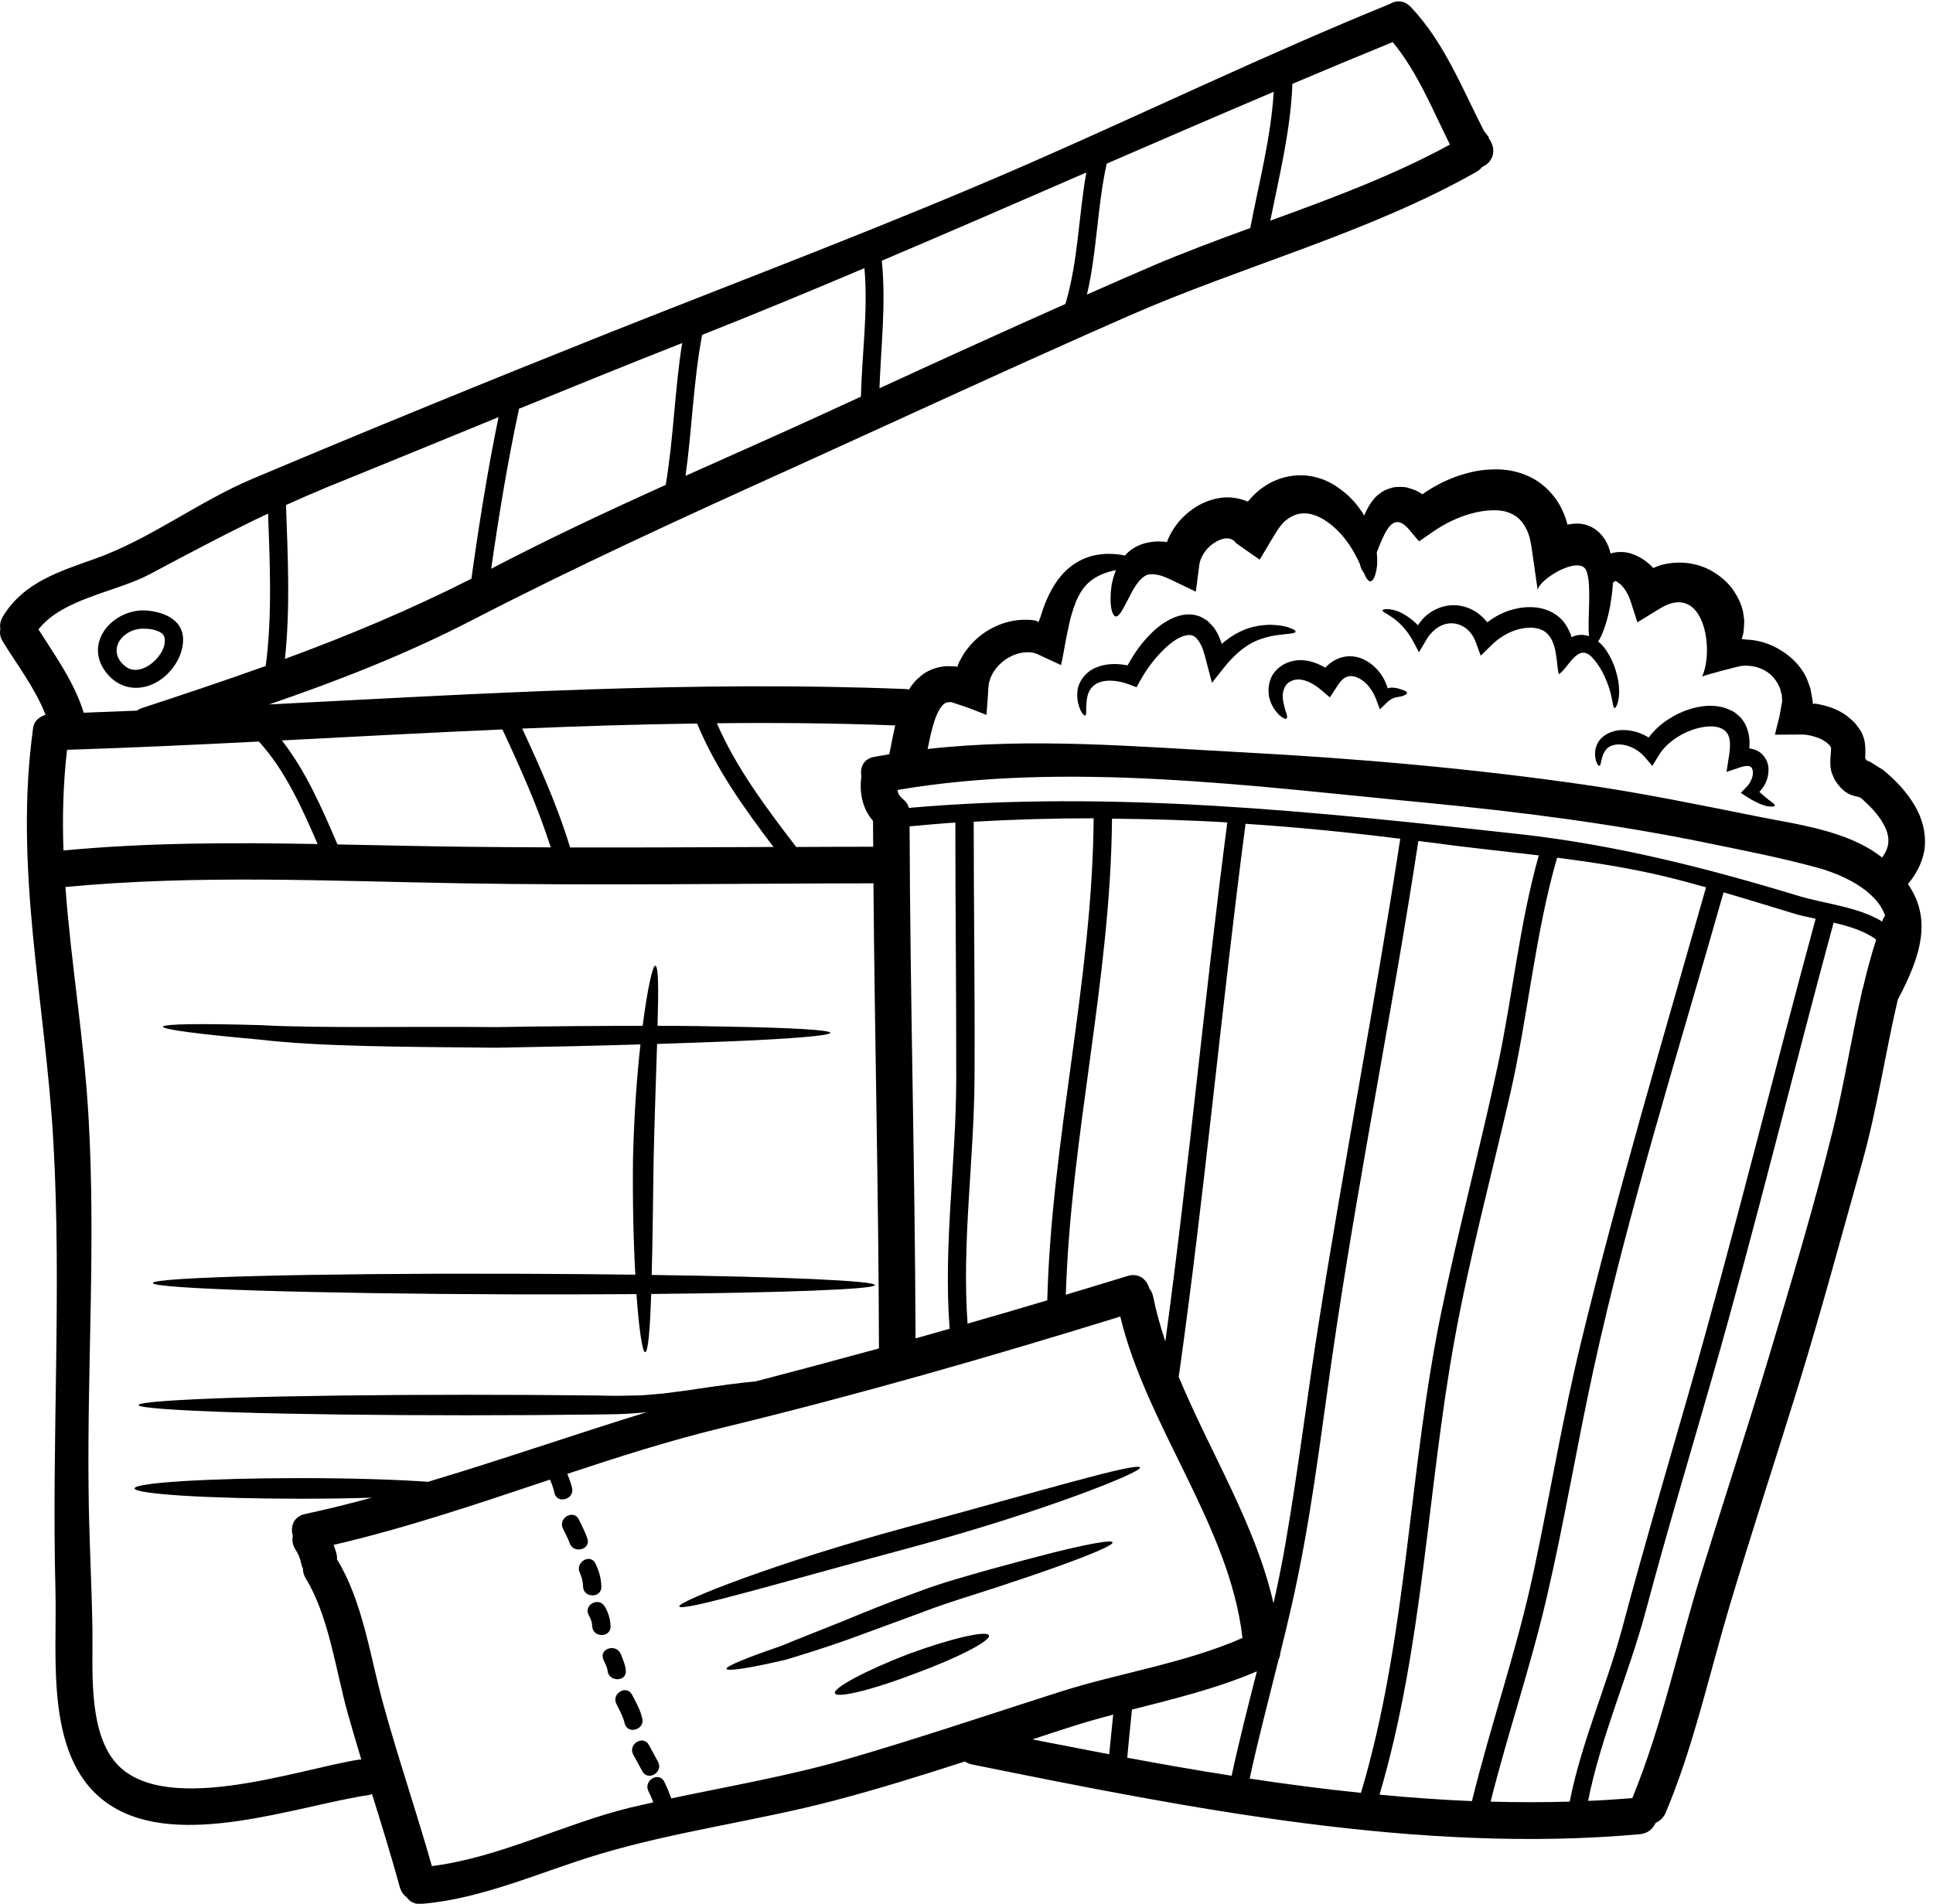 <?xml version="1.0" encoding="UTF-8"?><svg xmlns="http://www.w3.org/2000/svg" xmlns:xlink="http://www.w3.org/1999/xlink" height="118.7" preserveAspectRatio="xMidYMid meet" version="1.0" viewBox="4.0 4.6 120.5 118.7" width="120.5" zoomAndPan="magnify"><g id="change1_1"><path d="M 20.566 46.125 C 20.977 42.969 20.824 39.793 20.711 36.621 C 18.223 37.801 15.824 39.078 13.336 40.402 C 11.254 41.516 7.906 41.91 6.398 43.844 C 7.457 45.516 8.637 47.145 9.219 49.039 C 10.324 49 11.426 48.957 12.523 48.91 C 12.621 48.848 12.719 48.789 12.844 48.75 C 15.469 47.891 18.031 47.031 20.566 46.125 Z M 7.957 57.629 C 13.254 57.129 18.52 57.129 23.801 57.227 C 22.824 54.973 21.777 52.633 20.141 50.836 C 16.152 51.039 12.164 51.223 8.18 51.352 C 7.934 53.477 7.883 55.559 7.957 57.629 Z M 33.387 40.684 C 33.859 37.305 34.391 33.945 35.078 30.609 C 31.508 32.07 27.945 33.539 24.371 34.984 C 23.504 35.344 22.664 35.715 21.828 36.09 C 21.941 39.301 22.102 42.496 21.762 45.684 C 25.695 44.238 29.551 42.625 33.387 40.684 Z M 38.332 57.434 C 37.527 54.898 36.438 52.484 35.32 50.082 C 30.73 50.281 26.152 50.531 21.57 50.766 C 23.07 52.676 24.082 55.027 25.039 57.25 C 27.629 57.301 30.215 57.363 32.816 57.395 C 34.641 57.418 36.492 57.426 38.332 57.434 Z M 46.527 25.984 C 46.52 25.984 46.52 25.992 46.52 25.992 C 43.117 27.332 39.734 28.707 36.355 30.086 C 35.648 33.387 35.098 36.719 34.621 40.062 C 38.188 38.195 41.832 36.492 45.5 34.832 C 45.996 31.906 46.055 28.922 46.527 25.984 Z M 52.219 57.41 C 50.387 54.996 48.613 52.516 47.457 49.711 C 43.82 49.762 40.18 49.875 36.551 50.027 C 37.68 52.449 38.758 54.883 39.543 57.441 C 43.797 57.449 48.066 57.426 52.219 57.41 Z M 57.668 29.332 C 57.734 26.652 58.125 23.992 57.887 21.32 C 54.531 22.742 51.16 24.137 47.77 25.48 C 47.219 28.391 47.145 31.348 46.734 34.27 C 49.434 33.059 52.152 31.859 54.852 30.625 C 55.789 30.191 56.73 29.766 57.668 29.332 Z M 58.793 88.676 C 58.77 79.012 58.527 69.348 58.449 59.676 C 50.277 59.684 41.391 59.82 32.816 59.676 C 24.516 59.539 16.352 59.121 8.078 59.906 C 8.43 64.699 9.25 69.43 9.523 74.332 C 9.965 81.977 9.441 89.633 9.52 97.281 C 9.539 100.254 9.715 103.223 9.762 106.199 C 9.793 108.617 9.512 112.148 10.992 114.227 C 13.77 118.105 22.613 114.887 26.41 114.309 C 26.457 114.309 26.484 114.309 26.523 114.309 C 26.234 113.352 25.953 112.398 25.68 111.434 C 24.918 108.723 24.523 105.422 23.055 103.004 C 22.926 102.797 22.879 102.59 22.887 102.402 C 22.848 102.324 22.809 102.25 22.797 102.164 C 22.695 101.703 22.613 101.527 22.383 101.152 C 22.238 100.91 22.203 100.629 22.254 100.363 C 22.086 99.805 22.285 99.152 23.023 99 C 24.414 98.703 25.809 98.352 27.184 97.98 C 25.832 98.027 24.324 98.047 22.719 98.047 C 17.012 98.047 12.387 97.758 12.387 97.402 C 12.387 97.051 17.012 96.762 22.719 96.762 C 25.922 96.762 28.781 96.855 30.68 96.992 C 35.242 95.629 39.762 94.055 44.328 92.648 C 43.848 92.707 43.379 92.73 42.883 92.762 C 42.266 92.789 41.695 92.781 41.07 92.797 C 38.629 92.828 35.938 92.844 33.105 92.844 C 27.461 92.844 22.34 92.777 18.633 92.66 C 14.926 92.539 12.637 92.379 12.637 92.207 C 12.637 92.031 14.926 91.871 18.633 91.75 C 22.34 91.633 27.461 91.566 33.105 91.566 C 35.938 91.566 38.629 91.582 41.07 91.609 C 41.68 91.617 42.305 91.641 42.844 91.625 C 43.422 91.609 43.992 91.617 44.512 91.559 C 45.027 91.52 45.539 91.473 46.031 91.398 C 46.527 91.344 47.008 91.27 47.465 91.199 C 48.895 90.988 50.117 90.82 51.086 90.734 C 53.664 90.066 56.234 89.375 58.793 88.676 Z M 59.434 51.633 C 59.562 51.047 59.66 50.449 59.805 49.832 C 56.098 49.688 52.395 49.656 48.688 49.695 C 49.898 52.492 51.777 54.98 53.633 57.41 C 55.254 57.402 56.859 57.395 58.434 57.395 C 58.426 56.855 58.422 56.32 58.422 55.781 C 57.75 55.012 57.559 54.008 57.699 52.988 C 57.598 52.465 57.82 51.914 58.496 51.793 C 58.809 51.734 59.121 51.68 59.434 51.633 Z M 63.609 71.844 C 63.617 66.488 63.555 61.145 63.555 55.887 C 62.605 55.949 61.652 56.039 60.703 56.125 C 60.734 66.77 61.039 77.406 61.074 88.051 C 61.781 87.852 62.492 87.648 63.199 87.449 C 62.797 82.262 63.609 77.047 63.609 71.844 Z M 69.285 85.676 C 69.551 75.586 72.102 65.711 72.176 55.621 C 69.68 55.621 67.184 55.691 64.699 55.836 C 64.699 61.105 64.781 66.465 64.75 71.844 C 64.719 76.957 63.953 82.039 64.316 87.129 C 65.977 86.652 67.637 86.172 69.285 85.676 Z M 70.418 23.551 C 71.211 20.887 71.234 18.086 71.719 15.355 C 67.473 17.203 63.23 19.047 58.969 20.855 C 59.242 23.512 58.922 26.145 58.824 28.809 C 62.68 27.035 66.539 25.277 70.418 23.551 Z M 73.145 113.98 C 73.227 113.16 73.312 112.332 73.395 111.508 C 72.496 111.746 71.605 111.996 70.738 112.277 C 69.949 112.527 69.156 112.785 68.363 113.055 C 69.957 113.363 71.547 113.676 73.145 113.98 Z M 76.645 88.242 C 78.105 77.48 79.102 66.656 80.508 55.879 C 78.113 55.734 75.715 55.668 73.32 55.645 C 73.242 65.605 70.754 75.367 70.441 85.328 C 71.719 84.938 73.008 84.559 74.285 84.16 C 74.992 83.941 75.496 84.383 75.648 84.938 C 75.754 85.066 75.836 85.227 75.883 85.434 C 76.074 86.383 76.34 87.32 76.645 88.242 Z M 81.453 106.73 C 80.668 99.777 75.48 93.535 73.836 86.688 C 65.648 89.223 57.43 91.582 49.094 93.605 C 45.797 94.402 42.578 95.43 39.367 96.496 C 39.48 96.785 39.594 97.074 39.664 97.379 C 39.824 98.094 38.719 98.398 38.562 97.684 C 38.5 97.395 38.402 97.121 38.285 96.855 C 33.828 98.344 29.379 99.859 24.797 100.926 C 24.871 101.129 24.949 101.336 24.992 101.555 C 25.016 101.648 25.008 101.738 25.008 101.832 C 25.008 101.84 25.016 101.848 25.023 101.852 C 26.629 104.5 27.07 107.879 27.887 110.832 C 28.82 114.234 29.965 117.566 30.922 120.953 C 35.098 120.434 39.184 118.312 43.262 117.312 C 43.75 117.199 44.238 117.086 44.723 116.98 C 44.641 116.734 44.535 116.508 44.418 116.273 C 44.102 115.609 45.082 115.031 45.41 115.695 C 45.578 116.035 45.719 116.379 45.844 116.734 C 49.488 115.961 53.148 115.336 56.738 114.301 C 61.234 113 65.672 111.492 70.129 110.07 C 73.805 108.906 77.914 108.289 81.453 106.73 Z M 80.777 115.32 C 81.246 113.137 81.801 110.977 82.352 108.809 C 79.879 109.871 77.215 110.52 74.566 111.195 C 74.461 112.203 74.359 113.199 74.27 114.195 C 76.422 114.598 78.598 114.98 80.777 115.32 Z M 81.941 18.816 C 82.48 15.992 83.227 13.195 83.402 10.324 C 79.922 11.801 76.453 13.301 72.992 14.801 C 72.391 17.492 72.391 20.285 71.758 22.965 C 73.121 22.363 74.484 21.762 75.852 21.176 C 77.832 20.332 79.879 19.57 81.941 18.816 Z M 86.207 87.086 C 87.797 77.004 89.746 66.988 91.289 56.898 C 88.086 56.496 84.867 56.176 81.645 55.965 C 80.137 67.445 79.102 78.98 77.48 90.449 C 79.438 95.164 82.281 99.676 83.387 104.57 C 83.66 103.359 83.91 102.141 84.121 100.918 C 84.922 96.32 85.477 91.688 86.207 87.086 Z M 94.387 13.613 C 93.301 11.445 92.371 9.102 90.82 7.223 C 88.727 8.078 86.641 8.949 84.566 9.828 C 84.457 12.715 83.758 15.531 83.188 18.359 C 87.031 16.961 90.871 15.535 94.387 13.613 Z M 97.348 71.129 C 98.289 66.754 98.711 62.242 99.926 57.934 C 97.676 57.668 95.422 57.441 93.172 57.129 C 92.918 57.098 92.668 57.074 92.418 57.035 C 90.871 67.18 88.84 77.246 87.312 87.383 C 86.543 92.457 85.98 97.57 84.969 102.598 C 84.633 104.293 84.23 105.977 83.812 107.66 C 83.805 107.816 83.766 107.957 83.703 108.078 C 83.09 110.543 82.441 113.008 81.902 115.496 C 84.207 115.848 86.52 116.148 88.84 116.387 C 91.754 106.641 91.793 96.344 93.848 86.414 C 94.906 81.293 96.254 76.242 97.348 71.129 Z M 110.352 59.926 C 109.492 59.684 108.625 59.449 107.766 59.242 C 105.543 58.711 103.312 58.367 101.066 58.078 C 99.684 62.879 99.258 67.949 98.141 72.816 C 96.969 77.906 95.613 82.977 94.676 88.117 C 92.965 97.539 92.723 107.285 89.996 116.5 C 91.914 116.684 93.84 116.82 95.758 116.902 C 96.945 112.07 98.594 107.387 99.621 102.508 C 100.629 97.773 101.41 92.996 102.559 88.293 C 104.871 78.777 107.672 69.355 110.352 59.926 Z M 117.184 61.883 C 116.66 61.777 116.172 61.672 115.762 61.539 C 114.324 61.105 112.887 60.656 111.445 60.238 C 108.648 70.109 105.52 79.992 103.328 90.02 C 102.301 94.738 101.512 99.516 100.414 104.227 C 99.418 108.512 97.992 112.672 96.922 116.934 C 98.574 116.98 100.215 116.98 101.852 116.934 C 102.582 113.234 104.164 109.715 105.141 106.066 C 106.441 101.184 107.871 96.32 109.27 91.461 C 112.086 81.645 114.508 71.73 117.184 61.883 Z M 120.137 66.184 C 120.371 65.18 120.645 64.172 120.957 63.184 C 120.25 62.652 119.277 62.355 118.305 62.129 C 115.746 71.531 113.457 81.012 110.762 90.395 C 109.363 95.273 107.902 100.141 106.594 105.047 C 105.543 108.977 103.793 112.887 103 116.887 C 103.922 116.852 104.836 116.789 105.754 116.715 C 107.605 112.215 108.609 107.371 110.047 102.723 C 111.453 98.164 112.945 93.621 114.316 89.047 C 115.699 84.422 117.102 79.75 118.258 75.062 C 118.957 72.223 119.406 69.332 120.059 66.488 C 120.066 66.387 120.098 66.289 120.137 66.184 Z M 121.324 58.07 C 121.863 57.348 121.832 56.688 121.355 55.879 C 121.07 55.395 120.652 54.938 120.203 54.531 L 120.059 54.395 C 120.055 54.391 120.059 54.395 120.008 54.367 C 119.898 54.305 119.945 54.312 119.816 54.281 L 119.656 54.242 C 119.582 54.227 119.504 54.207 119.43 54.176 C 119.285 54.129 119.148 54.047 119.02 53.961 C 118.773 53.773 118.578 53.535 118.387 53.246 C 118.285 53.004 118.148 52.777 118.129 52.516 C 118.098 52.387 118.098 52.258 118.098 52.129 C 118.098 52.023 118.105 51.938 118.105 51.871 C 118.129 51.566 118.148 51.367 118.145 51.254 C 118.145 51.184 118.156 51.238 118.09 51.125 C 118.074 51.07 118.008 51.031 117.961 50.988 C 117.922 50.941 117.875 50.887 117.809 50.859 C 117.578 50.676 117.246 50.562 116.918 50.477 L 116.789 50.449 C 116.684 50.426 116.574 50.418 116.477 50.402 C 116.262 50.395 116.051 50.402 115.836 50.402 C 115.434 50.402 115.031 50.41 114.645 50.41 C 114.734 50.027 114.832 49.648 114.926 49.281 C 114.984 48.957 115.039 48.629 115.098 48.316 C 115.094 48.188 115.086 48.059 115.074 47.93 C 115.039 47.816 115.008 47.699 114.984 47.586 C 114.605 46.527 113.668 46.051 112.633 46.109 C 112.414 46.125 110.129 46.727 110.102 46.793 C 110.883 45.121 110.23 40.844 107.477 42.543 L 106.074 43.402 L 105.641 42.062 C 105.465 41.531 105.16 41.133 104.949 40.98 C 104.844 40.914 104.82 40.883 104.781 40.852 C 104.742 40.812 104.637 40.828 104.547 40.945 C 104.523 41.492 104.438 41.969 104.371 42.406 C 104.156 43.5 103.867 44.246 103.625 44.594 C 103.762 44.711 103.883 44.832 103.98 44.945 C 104.523 45.652 104.727 46.344 104.852 46.918 C 105.086 48.09 104.758 48.789 104.645 48.742 C 104.508 48.703 104.562 48.09 104.172 47.113 C 103.98 46.637 103.691 46.055 103.254 45.594 C 102.355 44.641 101.789 46.254 101.168 46.645 C 101 45.836 101.082 44.594 100.352 44.02 C 99.988 43.727 99.363 43.66 98.73 43.82 C 98.07 43.973 97.469 44.352 97.012 44.793 L 96.305 45.484 L 95.977 44.594 C 95.695 43.828 95.012 43.41 94.355 43.469 C 93.695 43.523 93.172 44.027 92.875 44.559 L 92.457 45.273 L 92.098 44.594 C 91.703 43.859 91.207 43.387 90.828 43.121 C 90.461 42.859 90.148 42.738 90.188 42.656 C 90.219 42.586 90.477 42.512 91.039 42.68 C 91.426 42.809 91.922 43.105 92.395 43.586 C 92.508 43.41 92.645 43.234 92.805 43.074 C 93.164 42.738 93.641 42.465 94.207 42.367 C 94.77 42.273 95.406 42.383 95.941 42.711 C 96.238 42.883 96.496 43.129 96.715 43.402 C 97.211 43.02 97.781 42.723 98.43 42.57 C 99.297 42.359 100.348 42.398 101.137 43.035 C 101.539 43.348 101.77 43.789 101.93 44.199 C 101.938 44.246 101.941 44.285 101.957 44.328 C 102.141 44.246 102.348 44.184 102.574 44.184 C 102.75 44.184 102.91 44.215 103.062 44.27 C 102.918 43.422 103.32 40.523 102.766 40 C 102.125 39.391 99.859 40.797 99.859 41.414 L 99.539 39.18 C 99.457 38.602 99.379 37.977 99.129 37.543 C 98.891 37.086 98.59 36.781 98.148 36.598 C 97.508 36.309 96.555 36.395 95.711 36.621 C 94.852 36.855 94.039 37.27 93.352 37.738 L 92.461 38.355 L 91.824 37.602 C 90.863 36.484 90.387 37.695 89.996 38.602 C 89.938 38.754 89.875 38.906 89.824 39.043 C 89.852 39.352 89.867 39.645 89.844 39.879 C 89.762 40.523 89.594 40.852 89.426 40.844 C 89.273 40.844 89.16 40.633 89.008 40.289 C 88.934 40.215 88.855 40.078 88.793 39.855 C 88.789 39.832 88.789 39.801 88.781 39.781 C 88.559 39.301 88.262 38.715 87.77 38.105 C 87.219 37.43 86.344 36.699 85.461 36.613 C 85.035 36.582 84.664 36.684 84.289 36.949 C 83.895 37.191 83.574 37.738 83.246 38.289 L 82.527 39.496 L 81.078 38.484 C 81.012 38.434 80.957 38.32 80.891 38.297 C 80.738 38.188 80.617 38.152 80.395 38.172 C 80.176 38.188 79.902 38.305 79.648 38.477 C 79.133 38.828 78.82 39.391 78.766 39.793 L 78.547 41.492 L 77.168 40.828 C 76.812 40.66 76.461 40.496 76.195 40.449 C 75.914 40.387 75.723 40.387 75.547 40.434 C 75.191 40.523 74.816 41.043 74.574 41.484 C 74.086 42.41 73.797 43.082 73.547 43.035 C 73.32 42.988 73.121 42.32 73.297 41.066 C 73.355 40.785 73.434 40.48 73.57 40.145 C 73.434 40.176 73.289 40.207 73.137 40.25 C 72.551 40.426 71.895 40.723 71.418 41.453 C 71.172 41.828 70.977 42.305 70.809 42.891 C 70.762 43.035 70.723 43.188 70.688 43.348 L 70.633 43.586 C 70.602 43.727 70.57 43.871 70.539 44.027 C 70.41 44.625 70.297 45.387 70.145 46.07 C 69.711 45.867 69.262 45.66 68.805 45.449 C 68.684 45.379 68.57 45.34 68.457 45.312 C 68.395 45.289 68.344 45.289 68.281 45.281 L 68.219 45.273 C 68.137 45.258 68.055 45.273 67.961 45.273 C 67.621 45.289 67.254 45.387 66.906 45.586 C 66.555 45.777 66.227 46.066 65.992 46.414 C 65.922 46.496 65.879 46.59 65.832 46.688 C 65.816 46.734 65.777 46.781 65.762 46.824 L 65.68 47.07 C 65.59 47.359 65.609 47.77 65.574 48.117 C 65.551 48.469 65.52 48.82 65.496 49.176 C 64.988 48.984 64.43 48.742 63.922 48.582 L 63.531 48.453 L 63.336 48.387 C 63.258 48.363 63.289 48.387 63.258 48.379 C 63.199 48.395 63.121 48.371 63.078 48.387 C 62.902 48.422 62.758 48.508 62.535 48.887 C 62.332 49.246 62.164 49.777 62.027 50.363 C 61.957 50.66 61.898 50.973 61.828 51.301 C 68.336 50.57 74.848 51.156 81.398 51.504 C 88.559 51.887 95.727 52.508 102.824 53.535 C 106.418 54.055 109.934 54.785 113.48 55.492 C 116.004 56 119.141 56.375 121.254 58.012 C 121.285 58.031 121.301 58.047 121.324 58.07 Z M 120.266 52.09 C 120.273 52.09 120.273 52.074 120.281 52.074 C 120.273 52.059 120.266 52.043 120.266 52.031 C 120.266 52.016 120.273 52 120.281 52 C 120.281 52 120.281 51.879 120.289 51.879 L 120.297 51.879 L 120.371 52.023 C 120.562 52.051 120.922 52.32 121.094 52.426 C 121.18 52.484 121.348 52.555 121.461 52.668 L 121.695 52.867 C 122.258 53.367 122.82 53.949 123.293 54.715 C 123.758 55.453 124.133 56.512 123.957 57.645 C 123.812 58.453 123.414 59.152 122.938 59.723 C 124.43 61.875 123.781 64.152 122.305 66.93 C 121.516 70.297 121.02 73.738 120.082 77.086 C 118.773 81.734 117.52 86.406 116.098 91.027 C 114.688 95.59 113.195 100.133 111.828 104.707 C 110.543 109.012 109.582 113.473 107.84 117.617 C 107.703 117.938 107.469 118.145 107.207 118.258 C 107.051 118.625 106.723 118.918 106.227 118.965 C 92.441 120.207 78.035 117.336 64.582 114.613 C 64.41 114.574 64.273 114.516 64.148 114.43 C 61.449 115.305 58.738 116.148 55.992 116.871 C 51.145 118.145 46.16 118.773 41.359 120.211 C 37.715 121.301 34.078 123 30.266 123.309 C 29.832 123.34 29.535 123.168 29.355 122.898 C 29.164 122.77 29.012 122.562 28.926 122.273 C 28.395 120.328 27.793 118.402 27.195 116.469 C 27.141 116.484 27.086 116.5 27.02 116.516 C 22.477 117.199 15.203 119.938 10.902 117.176 C 6.719 114.484 7.57 108.062 7.457 103.777 C 7.211 94.457 7.859 85.051 7.324 75.746 C 6.824 67.004 4.844 58.75 6.07 49.945 C 6.125 49.555 6.473 49.281 6.84 49.168 C 6.199 47.527 5.09 46.086 4.168 44.59 C 4 44.316 3.969 44.047 4.023 43.812 C 3.977 43.578 4.016 43.324 4.168 43.059 C 5.461 40.906 7.699 40.234 9.949 39.43 C 13.367 38.211 16.359 35.883 19.723 34.461 C 27.086 31.355 34.496 28.328 41.922 25.367 C 50.691 21.883 59.523 18.566 68.168 14.785 C 75.656 11.504 83.004 7.961 90.582 4.871 C 90.59 4.863 90.605 4.863 90.613 4.863 C 91.008 4.609 91.527 4.598 91.945 5.035 C 94.039 7.242 95.141 10.105 96.512 12.77 L 96.512 12.773 C 96.594 12.883 96.676 12.988 96.762 13.094 C 96.84 13.199 96.84 13.223 96.762 13.156 C 97.148 13.645 97.242 14.289 96.762 14.77 C 96.664 14.867 96.531 14.949 96.398 15.004 C 96.305 15.129 96.184 15.234 96.023 15.324 C 89.289 19.137 81.445 21.184 74.359 24.297 C 67.332 27.383 60.367 30.617 53.383 33.789 C 46.602 36.855 39.906 39.918 33.305 43.332 C 29.203 45.441 25.039 47.055 20.777 48.523 C 33.996 47.844 47.211 47.031 60.453 47.562 C 60.527 47.57 60.598 47.578 60.664 47.594 C 60.734 47.473 60.816 47.352 60.922 47.227 L 61.137 46.977 L 61.41 46.742 C 61.777 46.43 62.277 46.23 62.75 46.164 C 62.984 46.117 63.207 46.141 63.426 46.148 L 63.562 46.156 L 63.578 46.156 L 63.617 46.164 C 63.672 46.18 63.648 46.188 63.664 46.188 L 63.68 46.172 C 63.68 46.164 63.73 46.027 63.762 45.957 C 63.793 45.859 63.852 45.777 63.898 45.684 C 63.996 45.5 64.098 45.328 64.219 45.168 C 64.691 44.52 65.285 44.039 65.93 43.719 C 66.57 43.395 67.27 43.234 67.953 43.242 C 68.129 43.25 68.297 43.242 68.465 43.281 L 68.586 43.301 L 68.594 43.309 L 68.617 43.316 C 68.648 43.332 68.684 43.355 68.723 43.379 C 68.762 43.371 68.77 43.309 68.805 43.211 L 68.844 43.121 L 68.934 42.844 C 68.988 42.664 69.051 42.488 69.117 42.312 C 69.387 41.629 69.719 40.996 70.16 40.488 C 70.594 39.969 71.137 39.613 71.629 39.414 C 72.125 39.203 72.59 39.156 72.969 39.133 C 73.457 39.125 73.828 39.172 74.125 39.238 C 74.262 39.086 74.422 38.934 74.621 38.805 C 75.137 38.465 75.816 38.332 76.414 38.363 C 76.531 38.371 76.637 38.387 76.742 38.402 C 77.016 37.656 77.504 37.004 78.137 36.5 C 78.652 36.098 79.277 35.762 80.051 35.648 C 80.594 35.555 81.23 35.641 81.785 35.875 C 82.094 35.504 82.449 35.16 82.898 34.879 C 83.789 34.293 84.945 34.102 85.883 34.324 C 86.84 34.523 87.531 35.039 88.086 35.539 C 88.355 35.809 88.598 36.066 88.781 36.348 C 88.879 36.477 88.969 36.613 89.047 36.742 C 89.16 36.453 89.312 36.148 89.555 35.824 C 89.664 35.703 89.746 35.578 89.891 35.465 C 90.043 35.352 90.195 35.23 90.379 35.145 C 90.582 35.07 90.797 34.984 91.016 34.965 C 91.238 34.957 91.488 34.949 91.688 34.992 C 91.883 35.047 92.082 35.105 92.273 35.184 C 92.41 35.262 92.539 35.336 92.668 35.418 C 93.336 34.949 94.105 34.535 94.973 34.246 C 95.566 34.059 96.207 33.898 96.914 33.875 C 97.605 33.836 98.367 33.906 99.121 34.223 C 100.172 34.637 101.008 35.535 101.41 36.453 C 101.547 36.742 101.641 37.023 101.715 37.312 C 101.949 37.262 102.203 37.23 102.5 37.254 C 102.812 37.285 103.145 37.398 103.418 37.582 C 103.68 37.762 103.875 37.977 104.012 38.188 C 104.234 38.523 104.332 38.828 104.402 39.109 C 104.797 38.988 105.23 38.988 105.602 39.094 C 106.188 39.262 106.668 39.598 107.062 40.016 C 107.355 39.887 107.656 39.781 108 39.734 C 108.777 39.605 109.621 39.695 110.375 40.031 C 110.988 40.32 111.531 40.723 111.941 41.246 C 112.336 41.781 112.648 42.391 112.703 43.066 C 112.77 43.395 112.703 43.719 112.688 44.031 C 112.648 44.168 112.609 44.305 112.574 44.445 C 112.648 44.453 112.734 44.461 112.801 44.473 C 113.473 44.496 114.27 44.664 115.086 45.191 C 115.648 45.547 116.234 46.078 116.621 46.879 C 116.695 47.086 116.781 47.297 116.855 47.52 C 116.895 47.738 116.949 47.996 116.98 48.211 C 116.984 48.277 117.008 48.348 117.008 48.414 L 117.008 48.5 C 117.008 48.492 117.062 48.484 117.094 48.477 L 117.121 48.477 C 117.133 48.477 117.137 48.469 117.137 48.469 L 117.328 48.5 C 117.855 48.605 118.41 48.758 118.965 49.121 C 119.102 49.207 119.238 49.312 119.367 49.434 C 119.496 49.551 119.633 49.656 119.742 49.824 C 119.84 49.969 120 50.137 120.09 50.363 C 120.184 50.578 120.25 50.828 120.266 51.039 C 120.305 51.438 120.273 51.758 120.266 51.969 C 120.266 51.992 120.266 52.016 120.266 52.031 C 120.266 52.059 120.266 52.074 120.266 52.09 Z M 59.98 54.016 C 59.996 54.07 60.027 54.121 60.062 54.176 C 60.086 54.215 60.094 54.227 60.102 54.242 C 60.184 54.336 60.277 54.41 60.367 54.496 C 60.52 54.625 60.613 54.793 60.656 54.973 C 73.41 53.855 85.98 55.203 98.664 56.602 C 104.66 57.266 110.297 58.695 116.066 60.445 C 117.746 60.957 119.84 61.137 121.332 62.059 C 121.348 62.027 121.355 62.004 121.359 61.973 C 121.398 61.867 121.453 61.777 121.516 61.691 C 120.941 60.035 118.707 59.09 117.328 58.711 C 115.062 58.086 112.738 57.637 110.441 57.164 C 104.613 55.965 98.711 55.211 92.781 54.641 C 82.16 53.629 70.562 52.043 59.949 53.855 C 59.965 53.918 59.988 54.016 59.98 54.016" fill="inherit"/><path d="M 114.277 54.488 C 114.508 54.648 114.645 54.754 114.637 54.832 C 114.621 54.891 114.438 54.922 114.109 54.859 C 113.789 54.777 113.355 54.586 112.871 54.266 L 112.52 54.039 L 112.871 53.672 C 113.113 53.43 113.32 53.02 113.266 52.66 C 113.234 52.477 113.152 52.41 113.074 52.379 C 112.977 52.344 112.762 52.348 112.512 52.434 L 111.629 52.73 L 111.781 51.742 C 111.863 51.238 111.895 50.684 111.699 50.363 C 111.523 50.051 111.113 49.867 110.535 49.891 C 109.238 49.977 107.961 50.781 107.422 51.672 L 107.004 52.355 L 106.516 51.785 C 106.16 51.375 105.641 51.109 105.191 51.039 C 104.727 50.965 104.371 51.078 104.164 51.285 C 103.754 51.746 103.848 52.363 103.691 52.348 C 103.633 52.355 103.562 52.242 103.488 52.031 C 103.441 51.801 103.344 51.375 103.617 50.895 C 103.891 50.41 104.574 50.082 105.262 50.121 C 105.754 50.129 106.289 50.281 106.773 50.586 C 107.109 50.137 107.543 49.738 108.039 49.426 C 108.73 48.984 109.543 48.66 110.48 48.605 C 110.898 48.605 111.332 48.637 111.758 48.828 C 111.98 48.918 112.184 49.023 112.352 49.199 C 112.551 49.352 112.68 49.551 112.793 49.754 C 113.059 50.293 113.09 50.797 113.047 51.262 C 113.211 51.285 113.379 51.324 113.555 51.414 C 114.051 51.672 114.27 52.219 114.246 52.609 C 114.238 53.219 113.98 53.656 113.676 53.977 C 113.91 54.184 114.125 54.367 114.277 54.488" fill="inherit"/><path d="M 91.711 47.785 C 91.723 47.859 91.574 47.98 91.277 48.035 C 90.949 48.082 90.734 48.133 90.438 48.422 L 90.02 48.828 L 89.77 48.164 C 89.602 47.723 89.258 47.191 88.75 46.91 C 88.223 46.629 87.789 46.711 87.402 47.32 L 87.328 47.434 L 86.902 48.082 L 86.344 47.609 C 85.805 47.152 85.195 46.887 84.746 46.984 C 84.527 47.023 84.344 47.121 84.207 47.266 C 84.086 47.418 84.008 47.609 83.977 47.805 C 83.918 48.227 84.062 48.605 84.121 48.879 C 84.238 49.168 84.27 49.352 84.199 49.406 C 84.121 49.457 83.957 49.367 83.719 49.16 C 83.5 48.918 83.141 48.5 83.082 47.816 C 83.059 47.473 83.109 47.062 83.34 46.664 C 83.582 46.285 83.992 45.973 84.473 45.844 C 85.219 45.633 85.98 45.852 86.617 46.23 C 86.906 45.918 87.297 45.652 87.754 45.562 C 88.391 45.418 88.969 45.645 89.375 45.926 C 90.012 46.375 90.348 46.969 90.508 47.52 C 90.582 47.496 90.66 47.473 90.734 47.473 C 90.992 47.473 91.176 47.527 91.297 47.57 C 91.543 47.656 91.695 47.699 91.711 47.785" fill="inherit"/><path d="M 84.383 43.742 C 84.648 43.844 84.777 43.918 84.762 43.98 C 84.746 44.141 84.152 44.094 83.242 44.262 C 82.801 44.367 82.273 44.512 81.766 44.848 C 81.254 45.18 80.754 45.652 80.273 46.262 L 79.551 47.176 L 79.238 45.98 C 79.109 45.477 78.98 44.895 78.691 44.527 C 78.418 44.156 78.18 44.125 77.695 44.285 C 77.16 44.496 76.629 44.984 76.195 45.465 C 75.754 45.949 75.387 46.484 75.098 47 L 74.848 47.449 L 74.406 47.281 C 73.773 47.047 73.152 46.977 72.68 47.098 C 72.215 47.215 71.949 47.52 71.828 47.875 C 71.613 48.598 71.797 49.184 71.645 49.215 C 71.582 49.23 71.484 49.121 71.363 48.902 C 71.266 48.668 71.113 48.277 71.164 47.738 C 71.18 47.207 71.621 46.477 72.375 46.203 C 72.961 45.965 73.629 45.957 74.293 46.086 C 74.559 45.602 74.863 45.113 75.25 44.648 C 75.754 44.062 76.324 43.461 77.223 43.09 C 77.617 42.938 78.105 42.832 78.605 42.977 C 78.852 43.035 79.078 43.18 79.27 43.309 C 79.422 43.469 79.609 43.629 79.719 43.797 C 79.938 44.125 80.066 44.438 80.16 44.746 C 80.523 44.438 80.906 44.176 81.293 43.988 C 81.977 43.645 82.648 43.57 83.18 43.555 C 83.711 43.57 84.117 43.637 84.383 43.742" fill="inherit"/><path d="M 75.07 96.102 C 75.184 96.398 68.891 98.902 60.879 101.062 C 52.91 103.199 46.461 105.133 46.344 104.762 C 46.246 104.457 52.492 101.988 60.535 99.82 C 68.523 97.668 74.922 95.734 75.07 96.102" fill="inherit"/><path d="M 73.355 100.766 C 73.41 100.934 72.102 101.496 69.941 102.27 C 68.859 102.66 67.566 103.102 66.121 103.574 C 64.676 104.051 63.094 104.508 61.473 105.133 C 59.836 105.734 58.277 106.312 56.859 106.828 C 55.422 107.34 54.082 107.75 52.98 108.086 C 50.742 108.609 49.336 108.824 49.289 108.656 C 49.242 108.488 50.566 107.957 52.734 107.211 C 53.785 106.77 55.035 106.289 56.434 105.727 C 57.836 105.148 59.371 104.516 61.039 103.922 C 62.688 103.285 64.324 102.852 65.77 102.438 C 67.23 102.035 68.555 101.688 69.664 101.402 C 71.887 100.855 73.297 100.598 73.355 100.766" fill="inherit"/><path d="M 65.648 106.57 C 65.777 106.898 63.73 107.957 61.07 108.938 C 58.422 109.957 56.168 110.512 56.047 110.176 C 55.918 109.852 57.957 108.762 60.598 107.742 C 63.258 106.762 65.52 106.234 65.648 106.57" fill="inherit"/><path d="M 58.543 84.727 C 58.543 84.992 52.781 85.203 44.594 85.281 C 44.52 87.512 44.406 88.902 44.215 88.91 C 44.047 88.91 43.836 87.527 43.676 85.289 C 41.293 85.305 38.719 85.312 36.035 85.305 C 23.602 85.266 13.527 84.953 13.527 84.598 C 13.527 84.238 23.602 83.98 36.035 84.02 C 38.691 84.027 41.238 84.047 43.605 84.078 C 43.492 82.062 43.43 79.566 43.461 76.836 C 43.523 74.164 43.703 71.707 43.926 69.719 C 41.211 69.805 38.172 69.871 34.953 69.926 C 29.188 69.871 23.961 69.863 20.215 69.422 C 16.473 69.09 14.16 68.793 14.16 68.617 C 14.176 68.441 16.512 68.41 20.277 68.52 C 24.043 68.723 29.223 68.586 34.945 68.641 C 38.219 68.586 41.309 68.562 44.062 68.562 C 44.359 66.234 44.688 64.789 44.852 64.812 C 45.051 64.836 45.059 66.273 44.988 68.562 C 46.711 68.562 48.277 68.586 49.656 68.617 C 53.43 68.684 55.758 68.824 55.758 68.996 C 55.758 69.172 53.43 69.363 49.668 69.523 C 48.285 69.578 46.695 69.637 44.961 69.691 C 44.898 71.691 44.809 74.164 44.746 76.859 C 44.711 79.574 44.68 82.07 44.625 84.094 C 52.789 84.207 58.543 84.453 58.543 84.727" fill="inherit"/><path d="M 45.027 114.461 C 45.363 115.113 44.375 115.688 44.039 115.031 C 43.855 114.684 43.652 114.34 43.469 113.988 C 43.133 113.336 44.121 112.758 44.457 113.41 C 44.641 113.77 44.844 114.105 45.027 114.461" fill="inherit"/><path d="M 44.039 111.746 C 44.207 112.461 43.102 112.766 42.938 112.043 C 42.836 111.613 42.625 111.242 42.426 110.848 C 42.09 110.191 43.074 109.613 43.406 110.277 C 43.652 110.746 43.918 111.219 44.039 111.746" fill="inherit"/><path d="M 43.012 108.754 C 43.082 109.484 41.93 109.484 41.871 108.754 C 41.848 108.52 41.688 108.273 41.605 108.047 C 41.344 107.363 42.449 107.066 42.707 107.75 C 42.836 108.094 42.98 108.383 43.012 108.754" fill="inherit"/><path d="M 42.062 105.992 C 42.086 106.73 40.941 106.73 40.918 105.992 C 40.91 105.758 40.836 105.543 40.715 105.332 C 40.328 104.699 41.316 104.129 41.695 104.762 C 41.922 105.133 42.047 105.559 42.062 105.992" fill="inherit"/><path d="M 41.488 103.527 C 41.512 104.258 40.371 104.258 40.348 103.527 C 40.34 103.223 40.273 102.941 40.145 102.668 C 39.832 102.004 40.812 101.426 41.125 102.098 C 41.344 102.555 41.477 103.012 41.488 103.527" fill="inherit"/><path d="M 40.613 100.52 C 40.859 101.215 39.754 101.512 39.512 100.816 C 39.398 100.508 39.246 100.211 39.094 99.914 C 38.766 99.258 39.754 98.68 40.082 99.336 C 40.273 99.723 40.469 100.109 40.613 100.52" fill="inherit"/><path d="M 13.414 45.996 C 13.848 45.676 14.289 45.074 14.273 44.551 C 14.273 44.367 14.234 44.184 14.051 44.062 C 13.695 43.836 13.277 43.797 12.867 43.797 C 11.551 43.844 10.629 45.219 11.824 46.156 C 12.316 46.543 12.957 46.34 13.414 45.996 Z M 12.867 42.656 C 14.016 42.672 15.461 43.148 15.414 44.551 C 15.383 45.613 14.637 46.656 13.719 47.16 C 12.594 47.762 11.367 47.531 10.59 46.496 C 9.25 44.719 10.91 42.723 12.867 42.656" fill="inherit"/></g></svg>
